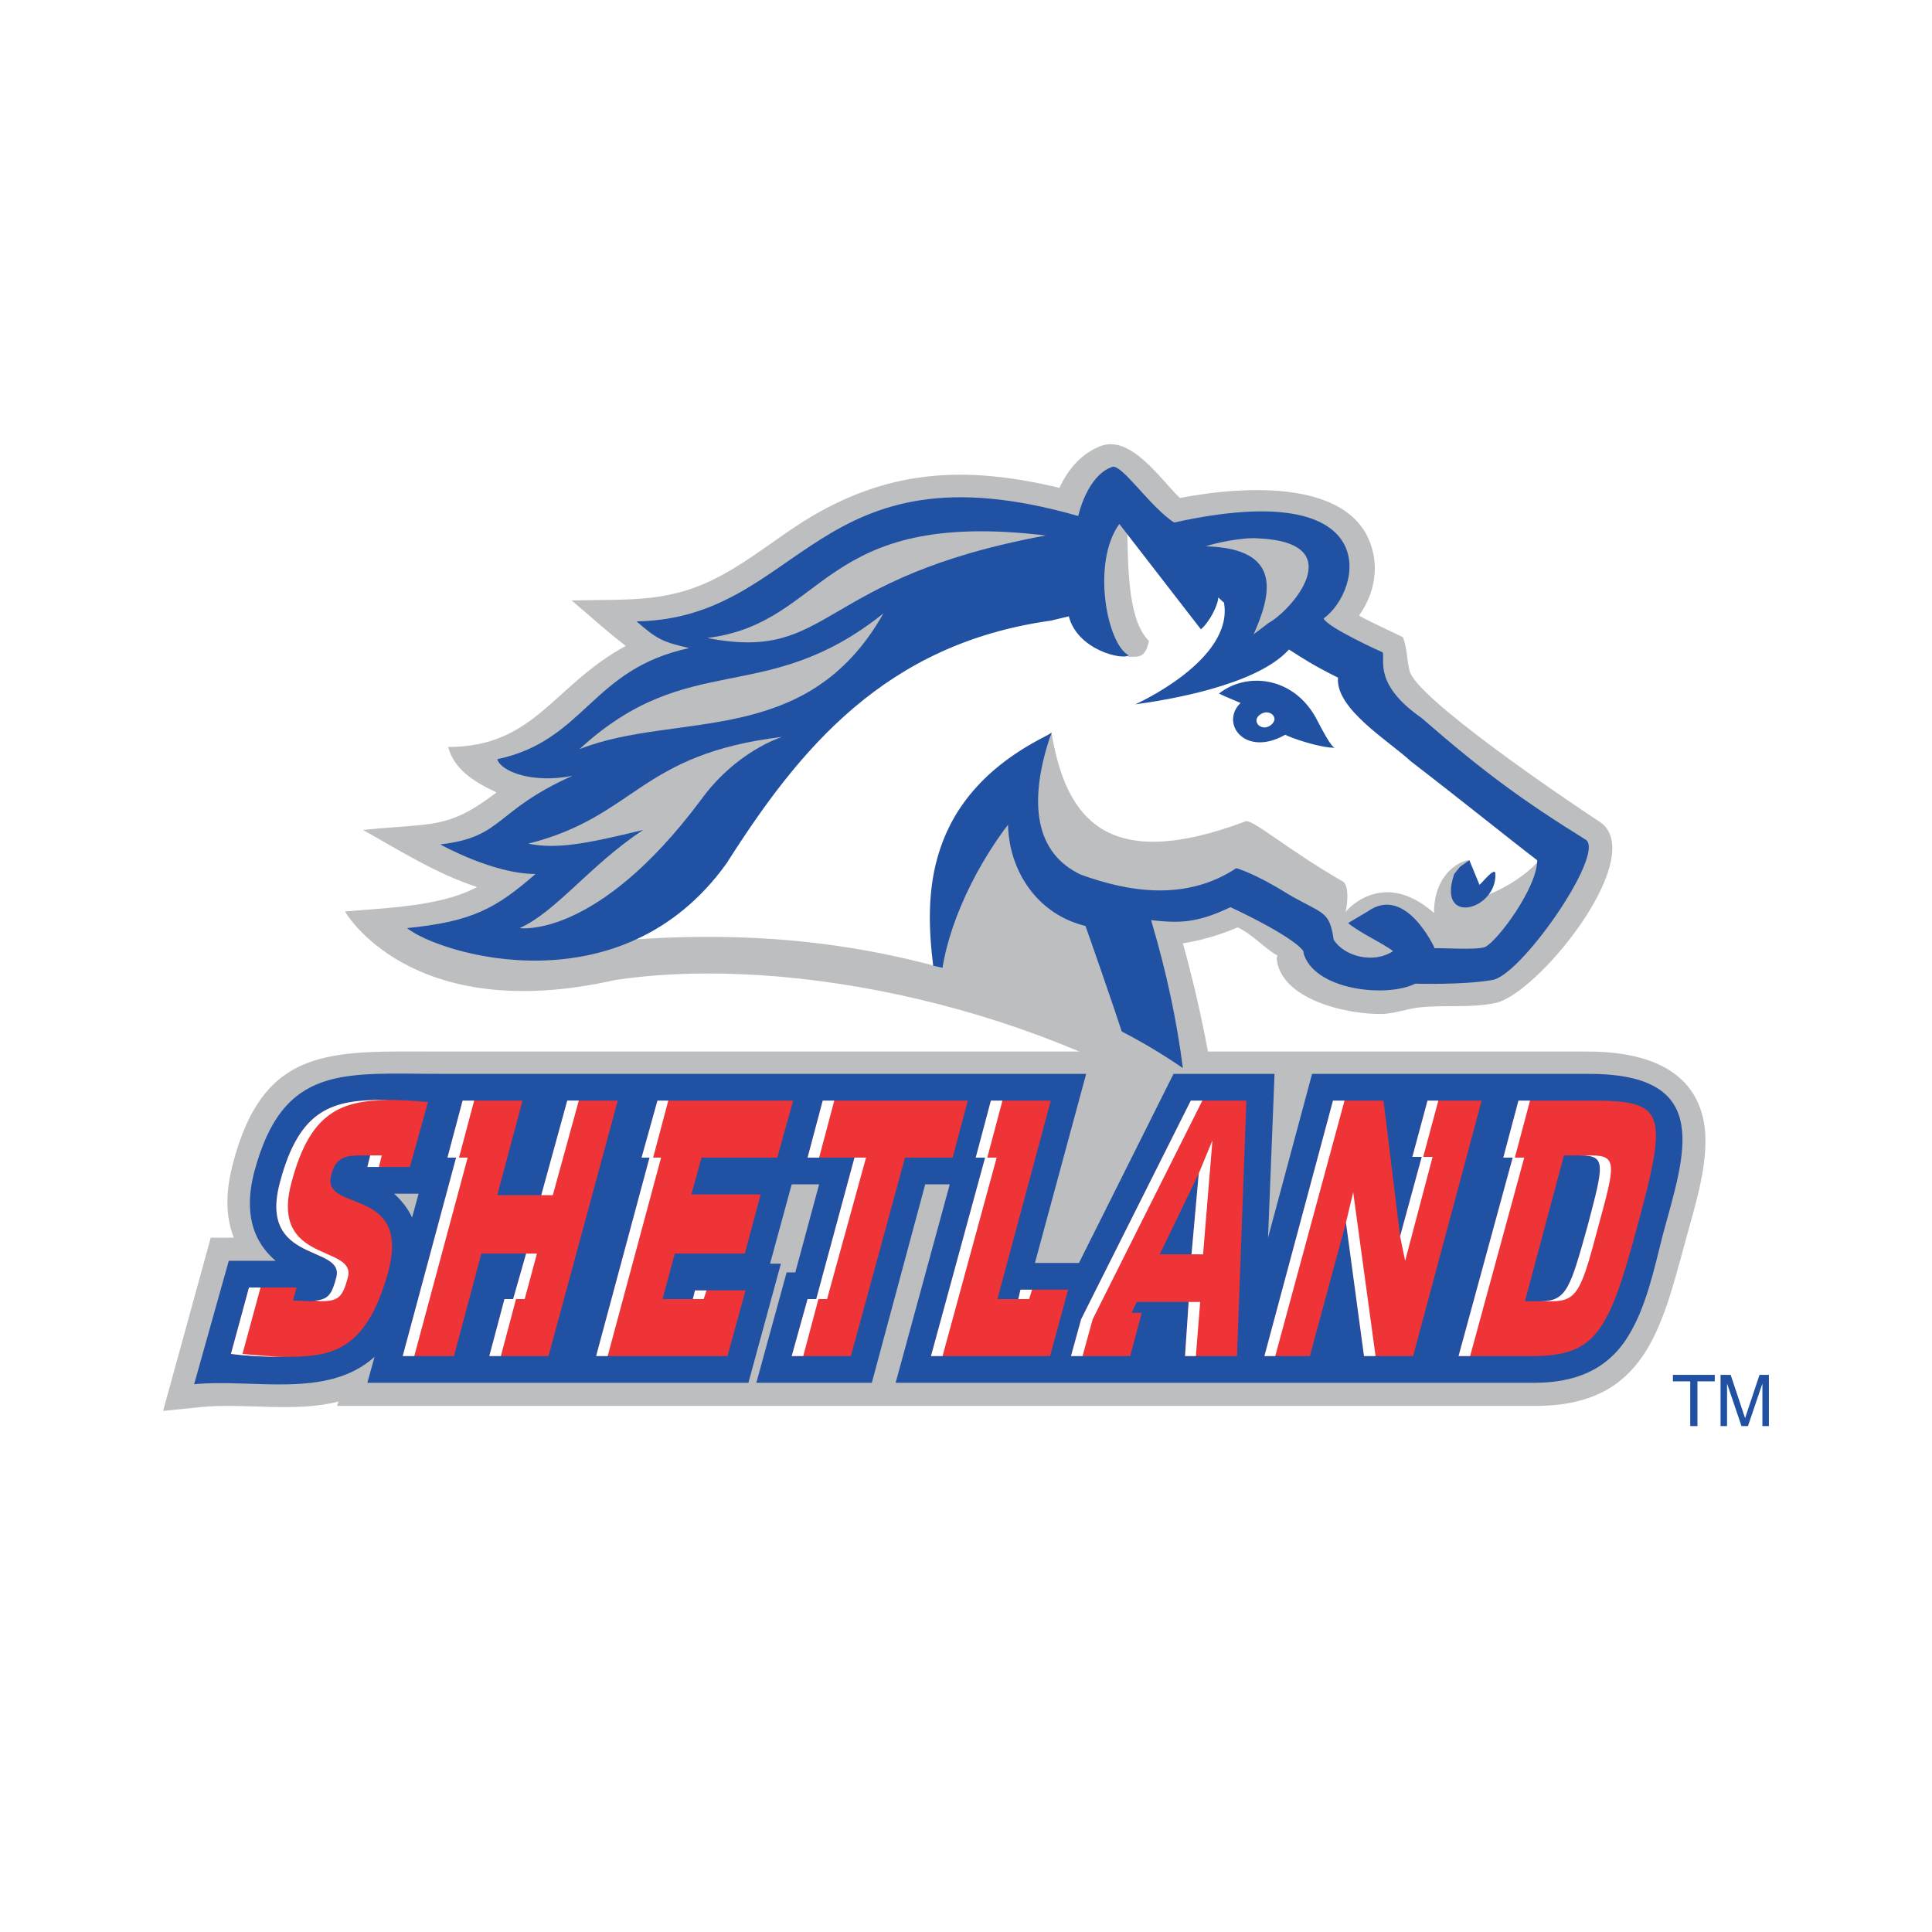 <?xml version="1.0" encoding="utf-8"?>
<!-- Generator: Adobe Illustrator 13.0.0, SVG Export Plug-In . SVG Version: 6.00 Build 14948)  -->
<!DOCTYPE svg PUBLIC "-//W3C//DTD SVG 1.0//EN" "http://www.w3.org/TR/2001/REC-SVG-20010904/DTD/svg10.dtd">
<svg version="1.0" id="Layer_1" xmlns="http://www.w3.org/2000/svg" xmlns:xlink="http://www.w3.org/1999/xlink" x="0px" y="0px"
	 width="192.744px" height="192.744px" viewBox="0 0 192.744 192.744" enable-background="new 0 0 192.744 192.744"
	 xml:space="preserve">
<g>
	<polygon fill-rule="evenodd" clip-rule="evenodd" fill="#FFFFFF" points="0,0 192.744,0 192.744,192.744 0,192.744 0,0 	"/>
	<path fill="none" stroke="#FFFFFF" stroke-width="3.914" stroke-miterlimit="2.613" d="M33.624,140.256l0.144-0.432
		c-4.536,1.152-9.36,0.072-13.968,0.576l-3.528,0.359l4.752-17.279h2.304c-0.936-2.376-0.72-4.896-0.144-7.2
		c3.096-12.096,9.864-11.376,20.808-11.376h114.336c4.896,0,10.584,1.224,11.664,7.056c0.647,3.816-0.937,8.424-1.872,11.952
		c-2.376,8.64-4.032,16.344-14.904,16.344H33.624L33.624,140.256z M123.479,92.52c-1.728,0.72-3.527,1.296-5.472,1.584
		c1.656,5.904,2.952,12.384,3.672,18.36C104.4,100.656,79.056,95.112,61.344,97.776c-20.448,4.607-26.928-6.84-26.928-6.84
		c4.032-0.36,9.648-0.504,13.176-2.448c-4.032-1.296-7.776-3.672-11.376-5.688c6.984-0.72,8.424,0,13.32-3.744
		c-2.448-1.152-4.248-2.376-4.824-4.536c8.64,0,10.44-6.12,17.712-10.08c-1.872-1.44-3.6-3.024-5.4-4.536
		c6.12-0.144,9.864,0.288,15.12-2.592c2.88-1.584,5.328-3.6,8.064-5.328c8.208-5.112,15.912-5.616,25.488-3.312
		c0.792-1.728,2.088-3.384,4.104-4.176c3.096-1.152,6.12,3.528,7.92,5.184c6.336-1.224,17.784-2.016,19.296,5.616
		c0.433,2.088-0.144,4.32-1.439,6.12c1.439,0.792,2.952,1.44,4.392,2.16c0.433,1.152,0.36,2.16,0.648,3.312
		c0.504,2.664,15.695,12.96,19.008,15.12l0.288,0.216c4.176,3.816-6.696,17.136-10.8,17.856c-2.521,0.504-5.112,0.145-7.561,0.432
		c-1.224,0.145-2.304,0.576-3.6,0.648c-3.744,0.072-10.225-1.512-10.584-5.544c0-0.072,0.072-0.216,0.072-0.288
		C126.144,94.608,124.992,93.24,123.479,92.52L123.479,92.52z"/>
	<path fill-rule="evenodd" clip-rule="evenodd" fill="#BCBEC0" d="M33.624,140.256l0.144-0.432
		c-4.536,1.152-9.36,0.072-13.968,0.576l-3.528,0.359l4.752-17.279h2.304c-0.936-2.376-0.72-4.896-0.144-7.2
		c3.096-12.096,9.864-11.376,20.808-11.376h114.336c4.896,0,10.584,1.224,11.664,7.056c0.647,3.816-0.937,8.424-1.872,11.952
		c-2.376,8.64-4.032,16.344-14.904,16.344H33.624L33.624,140.256z"/>
	<path fill-rule="evenodd" clip-rule="evenodd" fill="#BCBEC0" d="M123.479,92.52c-1.728,0.72-3.527,1.296-5.472,1.584
		c1.656,5.904,2.952,12.384,3.672,18.36C104.4,100.656,79.056,95.112,61.344,97.776c-20.448,4.607-26.928-6.84-26.928-6.84
		c4.032-0.36,9.648-0.504,13.176-2.448c-4.032-1.296-7.776-3.672-11.376-5.688c6.984-0.72,8.424,0,13.32-3.744
		c-2.448-1.152-4.248-2.376-4.824-4.536c8.64,0,10.44-6.12,17.712-10.08c-1.872-1.44-3.6-3.024-5.4-4.536
		c6.12-0.144,9.864,0.288,15.12-2.592c2.88-1.584,5.328-3.6,8.064-5.328c8.208-5.112,15.912-5.616,25.488-3.312
		c0.792-1.728,2.088-3.384,4.104-4.176c3.096-1.152,6.12,3.528,7.92,5.184c6.336-1.224,17.784-2.016,19.296,5.616
		c0.433,2.088-0.144,4.32-1.439,6.12c1.439,0.792,2.952,1.44,4.392,2.16c0.433,1.152,0.36,2.16,0.648,3.312
		c0.504,2.664,15.695,12.96,19.008,15.12l0.288,0.216c4.176,3.816-6.696,17.136-10.8,17.856c-2.521,0.504-5.112,0.145-7.561,0.432
		c-1.224,0.145-2.304,0.576-3.6,0.648c-3.744,0.072-10.225-1.512-10.584-5.544c0-0.072,0.072-0.216,0.072-0.288
		C126.144,94.608,124.992,93.24,123.479,92.52L123.479,92.52z"/>
	<path fill-rule="evenodd" clip-rule="evenodd" fill="#FFFFFF" d="M110.952,47.016c0.216,0.072,0.359,0.216,0.576,0.432
		c0.359,0.36,0.863,0.864,1.439,1.512c0.576,0.648,1.225,1.296,1.8,1.944c0.648,0.648,1.296,1.224,1.944,1.656h0.432
		c20.664-4.536,17.929,6.408,14.473,8.928l-0.288,0.144l0.144,0.288c0.072,0.216,0.288,0.432,0.504,0.576
		c0.217,0.216,0.433,0.36,0.721,0.576c0.576,0.36,1.367,0.72,2.088,1.08c1.08,0.576,2.088,1.08,2.592,1.296v0.648
		c0,0.432,0,0.936,0.216,1.512c0.36,1.224,1.368,2.736,3.816,4.464C147.6,77.4,151.56,80.28,157.752,84.24
		c1.224,1.152-6.408,12.96-9.144,13.176c-2.809,0.504-7.561,0.36-7.561,0.36l-0.288,0.072c-2.664,1.367-9.359,0.504-10.368-2.736
		c0-0.288,0-0.432-0.071-0.576c-0.072-0.36-0.36-0.72-0.792-1.224c-0.864-1.008-2.593-2.304-5.761-3.816l-0.216-0.072l-0.216,0.072
		c-3.384,1.584-6.048,2.232-8.568,1.944l-0.72-0.144l0.145,0.648c1.512,4.968,2.52,9.504,3.023,13.752
		c-1.728-1.225-3.672-2.304-5.76-3.312l-0.072-0.288c-3.168-1.584-2.231-1.008-5.472-1.871c-9.144-2.664-21.24-8.208-43.92-6.408
		l2.376-1.008c-8.784,4.752-19.008,2.088-22.68,0.144c5.76-0.72,8.136-2.088,11.952-5.4l0.792-0.72H53.28
		c-2.88,0-6.336-1.512-8.136-2.304c2.376-0.432,3.6-1.224,4.968-2.304c0.72-0.576,1.512-1.224,2.664-2.016
		c1.08-0.72,2.448-1.512,4.392-2.376l-0.36-0.792c-3.312,0.72-5.832-0.144-6.624-0.936c2.016-0.504,3.528-1.296,4.896-2.16
		c0.72-0.504,1.44-1.08,2.088-1.584c0.648-0.576,1.224-1.152,1.872-1.728c2.448-2.232,4.896-4.464,9.648-5.544l1.872-0.432
		l-1.872-0.36c-2.232-0.504-2.88-0.792-4.176-1.872c3.744-0.216,6.624-1.368,9.288-2.808c2.88-1.656,5.4-3.672,8.208-5.4
		c5.544-3.456,12.24-5.976,25.272-2.232l0.504,0.144l0.144-0.504C107.928,51.552,108.792,47.88,110.952,47.016L110.952,47.016z"/>
	<path fill-rule="evenodd" clip-rule="evenodd" fill="#FFFFFF" d="M125.424,73.944c1.656,0.144,2.232-1.44,3.456-2.52
		c0.937,0.216,1.8-0.936,2.088-0.072c1.8,4.896,9.288,8.352,12.384,11.16C134.856,80.856,130.68,75.024,125.424,73.944
		L125.424,73.944z"/>
	<path fill-rule="evenodd" clip-rule="evenodd" fill="#BCBEC0" d="M124.272,81.936c0.72-0.216,4.247,2.88,9.647,5.976
		c0.864,0.432,0.36,3.168,0.288,3.096c0,0,3.6-4.536,8.855,0.072c0-4.176,2.952-5.328,3.528-5.256l-0.72,4.104
		c3.096-0.216,8.568-3.528,8.712-6.264c6.696,4.176-5.184,10.224-6.408,10.8c-0.72,0.36-5.256,2.376-5.544,2.448
		c0,0-1.08-4.536-2.231-5.112l-4.032,0.648c0.288,0.936,1.872,1.8,2.592,2.448c-1.944,1.296-5.832,2.016-6.84,0.36
		c-0.504-2.88-0.504-3.456-3.96-5.472c-3.744-1.44-5.616-1.296-5.616-1.296c-5.112,3.456-10.152,0.432-14.688-1.224
		c-3.889-1.8-6.48-4.104-5.112-9.72l2.16-4.464C106.344,81.792,110.52,87.12,124.272,81.936L124.272,81.936z M112.608,65.52
		c-1.297-1.152-4.969-4.464-5.473-5.184c0.145-1.224,0.36-2.664,1.08-2.592c0.288,0.576,3.528-6.984,4.032-6.264
		c0.576,0.936-0.432,9.792,2.376,12.456C114.264,65.664,113.616,65.52,112.608,65.52L112.608,65.52z"/>
	<path fill-rule="evenodd" clip-rule="evenodd" fill="#2151A3" d="M40.608,92.592c6.48-0.648,8.856-1.944,12.816-5.4
		c-4.248,0-9.504-2.952-9.504-2.952c6.336-0.72,5.328-3.312,13.176-6.84c-3.96,0.792-7.128-0.432-7.488-1.656
		c8.784-1.872,9.36-9,19.152-11.088c-2.808-0.648-3.24-0.936-5.256-2.664c16.632-0.288,17.712-18.072,44.064-10.512
		c0,0,0.863-4.032,3.384-4.896c0.936-0.36,3.815,4.032,6.191,5.544c21.168-4.68,18.792,6.768,14.904,9.576
		c0.432,0.936,5.904,3.384,5.904,3.384c0.216,0.864-0.864,3.24,3.888,6.552c6.192,5.4,10.152,8.28,16.416,12.168
		c1.8,1.584-6.624,13.68-9.432,13.968c-2.88,0.504-7.632,0.359-7.632,0.359c-2.881,1.44-10.152,0.648-11.16-3.096
		c0.216-0.144-1.008-1.584-7.272-4.536c-3.456,1.656-5.256,1.584-7.92,1.296c1.584,5.328,2.592,10.224,3.168,14.76
		c-2.088-1.44-4.392-2.809-6.84-4.032c-1.224-5.976-2.88-9.936-2.88-9.936c-8.353-2.016-10.944-14.256-3.384-19.512
		c-2.448,7.056-1.584,12.096,2.952,14.184c4.535,1.656,10.367,2.736,15.479-0.648c0,0,1.728,0.432,5.184,2.592
		c3.456,2.016,4.104,1.584,4.536,4.536c1.008,1.656,3.96,2.448,5.904,1.152c-0.72-0.648-3.384-1.872-4.464-2.808l1.944-1.152
		c3.815-2.736,6.695,3.672,6.695,3.672c0.288-0.072,4.32,0.216,5.04-0.144c1.225-0.576,5.185-5.904,5.185-8.64
		c-2.736-2.088-7.633-6.048-12.601-9.864c-2.16-2.016-7.56-5.256-7.271-8.352c-2.448-1.224-3.312-1.8-4.896-2.808
		c-3.24,3.6-12.168,5.04-15.336,5.472c0,0,9.864-4.392,8.856-10.152c-0.288-0.216-0.433-0.432-0.576-0.504
		c0,0.72-0.864,2.448-1.729,3.168l-8.136-10.512c-2.808,3.888-1.224,12.024,0.937,13.104c-0.576,0.504-5.112-0.504-5.977-3.888
		l-1.8,0.432c-16.488,2.304-25.056,12.744-32.328,24.192C61.992,100.8,43.848,95.184,40.608,92.592L40.608,92.592z M121.608,69.192
		c2.735-2.16,7.344-1.728,9.647,2.376c0.576,1.08,1.584,3.096,1.944,3.024c-1.368,0.072-4.536-1.008-4.969-1.296
		c-4.031,2.304-6.552-1.152-4.464-3.168C122.184,69.48,121.608,69.192,121.608,69.192L121.608,69.192z M145.08,87.192l0.576-0.72
		l0.936-0.648l1.008,2.448c0.217-0.144,1.513-1.8,1.584-1.152C149.4,90.792,143.28,92.448,145.08,87.192L145.08,87.192z"/>
	<path fill-rule="evenodd" clip-rule="evenodd" fill="#BCBEC0" d="M125.568,53.712c9.288,0.432,3.168,7.272,1.008,8.424
		l-1.513,1.152c1.729-3.888,3.024-8.568-4.752-8.784C121.032,54.216,123.984,53.568,125.568,53.712L125.568,53.712z"/>
	<path fill-rule="evenodd" clip-rule="evenodd" fill="#FFFFFF" d="M125.352,71.856c0-0.36,0.433-0.72,0.937-0.792
		c0.504,0,0.864,0.288,0.864,0.72c-0.072,0.36-0.433,0.72-0.937,0.792C125.712,72.576,125.352,72.288,125.352,71.856L125.352,71.856
		z"/>
	<path fill-rule="evenodd" clip-rule="evenodd" fill="#BCBEC0" d="M104.328,53.424c-23.04,4.248-21.24,12.672-33.768,10.224
		C82.656,62.136,81.648,50.688,104.328,53.424L104.328,53.424z M88.128,61.2c-7.632,13.536-20.664,9.72-30.312,13.536
		C68.76,64.656,76.32,70.632,88.128,61.2L88.128,61.2z"/>
	<path fill-rule="evenodd" clip-rule="evenodd" fill="#BCBEC0" d="M51.84,92.592c3.672-1.656,6.912-6.192,12.312-9.792
		c-5.616,1.368-8.568,1.944-11.448,1.368c10.8-2.736,11.016-8.928,25.344-10.656c0,0-4.608,1.368-8.208,6.408
		C59.472,93.744,51.84,92.592,51.84,92.592L51.84,92.592z"/>
	<path fill-rule="evenodd" clip-rule="evenodd" fill="#BCBEC0" d="M104.832,73.152c-7.128,5.688-4.896,17.208,3.456,19.224
		c0,0,2.664,7.488,4.032,11.809c-3.96-2.017-6.696-2.952-11.593-4.32c-0.72-1.872-7.127-0.432-7.127-0.432
		C92.736,99.36,95.544,77.76,104.832,73.152L104.832,73.152z"/>
	<path fill-rule="evenodd" clip-rule="evenodd" fill="#2151A3" d="M104.904,73.152c-2.16,4.392-1.152,5.544-2.448,6.84
		c-4.393,4.824-7.632,11.448-8.424,16.56c-0.288-0.072-0.72-0.144-0.936-0.216C92.304,89.712,91.872,79.416,104.904,73.152
		L104.904,73.152z"/>
	<path fill-rule="evenodd" clip-rule="evenodd" fill="#2151A3" d="M89.352,137.952l5.4-19.8h-2.448l-5.328,19.8h-11.52l3.024-11.016
		h0.864l2.376-8.784h-2.736l-2.16,7.92h1.08l-3.24,11.88H36.648l0.72-2.592c-4.68,4.248-12.096,2.16-18,2.735l3.456-12.312h4.68
		c-2.808-2.376-2.952-5.688-2.16-8.784c2.88-10.943,9-9.864,18.864-9.864h64.152L103.248,126h4.392l9.433-18.864h10.08
		l-0.648,16.345l4.392-16.345h27.648c12.528,0,9.504,8.064,7.344,16.057c-0.863,3.384-1.656,7.271-3.527,10.224
		c-2.088,3.312-5.328,4.536-9.288,4.536H89.352L89.352,137.952z M41.76,119.088h-2.448c0.72,0.648,1.368,1.44,1.8,2.376
		L41.76,119.088L41.76,119.088z"/>
	<path fill-rule="evenodd" clip-rule="evenodd" fill="#EE3437" d="M157.68,115.272h-1.655l-3.889,14.544h1.584
		c2.592,0,2.952-1.368,4.681-7.561C159.984,116.208,160.272,115.272,157.68,115.272L157.68,115.272z M149.976,115.488l1.513-5.688
		h7.271c7.344,0,7.704,1.08,4.608,12.456c-2.88,10.729-4.176,13.032-10.584,13.032h-7.272l5.4-19.8H149.976L149.976,115.488z
		 M126.144,135.288l6.841-25.488h5.04l1.655,13.536l2.16-7.92h-0.936l1.512-5.616h5.4l-6.841,25.488h-4.896l-1.8-13.32l-3.601,13.32
		H126.144L126.144,135.288z M119.592,117.072l-3.888,8.063h3.168L119.592,117.072L119.592,117.072z M106.848,135.288l1.009-3.672
		L118.8,109.8h5.544l-0.936,25.488h-5.185l0.36-5.4H113.4l-0.505,1.08h1.009l-1.152,4.32H106.848L106.848,135.288z M97.344,115.488
		l1.513-5.688h5.976l-5.328,19.801h2.088l0.216-0.937h4.752l-1.8,6.624H92.88l5.4-19.8H97.344L97.344,115.488z M80.568,115.488
		l1.512-5.688h14.472l-1.512,5.688h-4.752l-5.4,19.8h-5.904l1.584-5.688h0.864l3.816-14.112H80.568L80.568,115.488z M64.008,115.488
		l1.584-5.688h13.536l-1.584,5.688h-7.56l-1.008,3.672h6.912l-1.584,5.904H67.32l-1.224,4.536h3.024l0.216-0.864h5.04l-1.8,6.552
		H59.472l5.328-19.8H64.008L64.008,115.488z M44.64,115.488l1.512-5.688h5.976l-2.52,9.433H54l2.592-9.433h5.04l-6.912,25.488
		h-5.904l1.512-5.688h0.864l1.296-4.536h-4.464l-2.736,10.224h-5.112l5.328-19.8H44.64L44.64,115.488z M23.04,135.072l1.8-6.624
		h4.752l-0.36,1.296l1.656,0.072c1.8,0,2.16-0.504,2.664-2.376c0.864-3.312-7.848-1.296-5.616-9.504
		c1.944-7.345,5.256-8.208,10.368-8.208c1.44,0,2.952,0.071,4.392,0.216l-1.8,6.479h-4.248l0.288-1.151H36
		c-1.44,0-2.52,0.144-2.952,1.943c-1.08,3.816,7.992,1.009,5.688,9.648c-2.304,8.424-6.12,8.496-10.728,8.496
		C26.352,135.36,24.696,135.288,23.04,135.072L23.04,135.072z"/>
	<path fill-rule="evenodd" clip-rule="evenodd" fill="#FFFFFF" d="M153.72,129.816c2.592,0,2.952-1.368,4.681-7.561
		c1.584-6.048,1.872-6.983-0.721-6.983h1.08c2.592,0,2.376,0.936,0.72,6.983c-1.655,6.192-2.016,7.561-4.607,7.561H153.72
		L153.72,129.816z M149.976,115.488l1.513-5.688h1.151l-1.512,5.688h0.936l-5.399,19.8h-1.152l5.4-19.8H149.976L149.976,115.488z
		 M137.231,135.288h-1.151l-1.8-13.32l0.72-3.023L137.231,135.288L137.231,135.288z M139.68,123.336l2.16-7.92h-0.936l1.512-5.616
		h1.08l-1.512,5.616h0.936l-2.736,10.368L139.68,123.336L139.68,123.336z M126.144,135.288l6.841-25.488h1.151l-6.912,25.488
		H126.144L126.144,135.288z M118.872,125.136l0.72-8.063l1.368-3.312l-0.936,11.376H118.872L118.872,125.136z M119.304,135.288
		h-1.08l0.36-5.4h1.152L119.304,135.288L119.304,135.288z M106.848,135.288l1.009-3.672L118.8,109.8h1.152l-10.944,21.816
		L108,135.288H106.848L106.848,135.288z M101.592,129.601l0.216-0.937h1.152l-0.288,0.937H101.592L101.592,129.601z M97.344,115.488
		l1.513-5.688h1.151l-1.512,5.688h0.936l-5.4,19.8H92.88l5.4-19.8H97.344L97.344,115.488z M80.136,135.288h-1.152l1.584-5.688h0.864
		l3.816-14.112H86.4l-3.888,14.112h-0.864L80.136,135.288L80.136,135.288z M80.568,115.488l1.512-5.688h1.152l-1.512,5.688H80.568
		L80.568,115.488z M69.12,129.601l0.216-0.864h1.152l-0.288,0.864H69.12L69.12,129.601z M64.008,115.488l1.584-5.688h1.08
		l-1.512,5.688h0.792l-5.328,19.8h-1.152l5.328-19.8H64.008L64.008,115.488z M49.968,135.288h-1.152l1.512-5.688h0.864l1.296-4.536
		h1.08l-1.224,4.536H51.48L49.968,135.288L49.968,135.288z M54,119.232l2.592-9.433h1.152l-2.592,9.433H54L54,119.232z
		 M44.64,115.488l1.512-5.688h1.152l-1.512,5.688h0.864l-5.328,19.8h-1.152l5.328-19.8H44.64L44.64,115.488z M37.8,116.424h-1.152
		l0.288-1.151h-0.432c0.216,0,0.432,0,0.648,0h0.936L37.8,116.424L37.8,116.424z M31.392,129.744
		c1.368-0.072,1.728-0.648,2.16-2.304c0.864-3.312-7.848-1.296-5.616-9.504c1.944-7.345,5.256-8.208,10.368-8.208h0.576
		c-4.824,0.071-7.92,1.151-9.792,8.208c-2.232,8.208,6.48,6.191,5.616,9.504c-0.504,1.872-0.864,2.376-2.664,2.376L31.392,129.744
		L31.392,129.744z M23.04,135.072l1.8-6.624h1.152l-1.8,6.624c1.512,0.144,3.024,0.288,4.536,0.288h-0.72
		C26.352,135.36,24.696,135.288,23.04,135.072L23.04,135.072z"/>
	<polygon fill-rule="evenodd" clip-rule="evenodd" fill="#2151A3" points="166.896,137.16 171.072,137.16 171.072,137.809 
		169.344,137.809 169.344,142.272 168.624,142.272 168.624,137.809 166.896,137.809 166.896,137.16 	"/>
	<path fill-rule="evenodd" clip-rule="evenodd" fill="#2151A3" d="M175.824,142.272v-3.024c0-0.144,0-0.792,0-1.224l0,0l-1.44,4.248
		h-0.647l-1.44-4.248l0,0c0,0.432,0,1.08,0,1.224v3.024h-0.648v-5.112h1.009l1.439,4.32l0,0l1.44-4.32h0.936v5.112H175.824
		L175.824,142.272z"/>
</g>
</svg>
